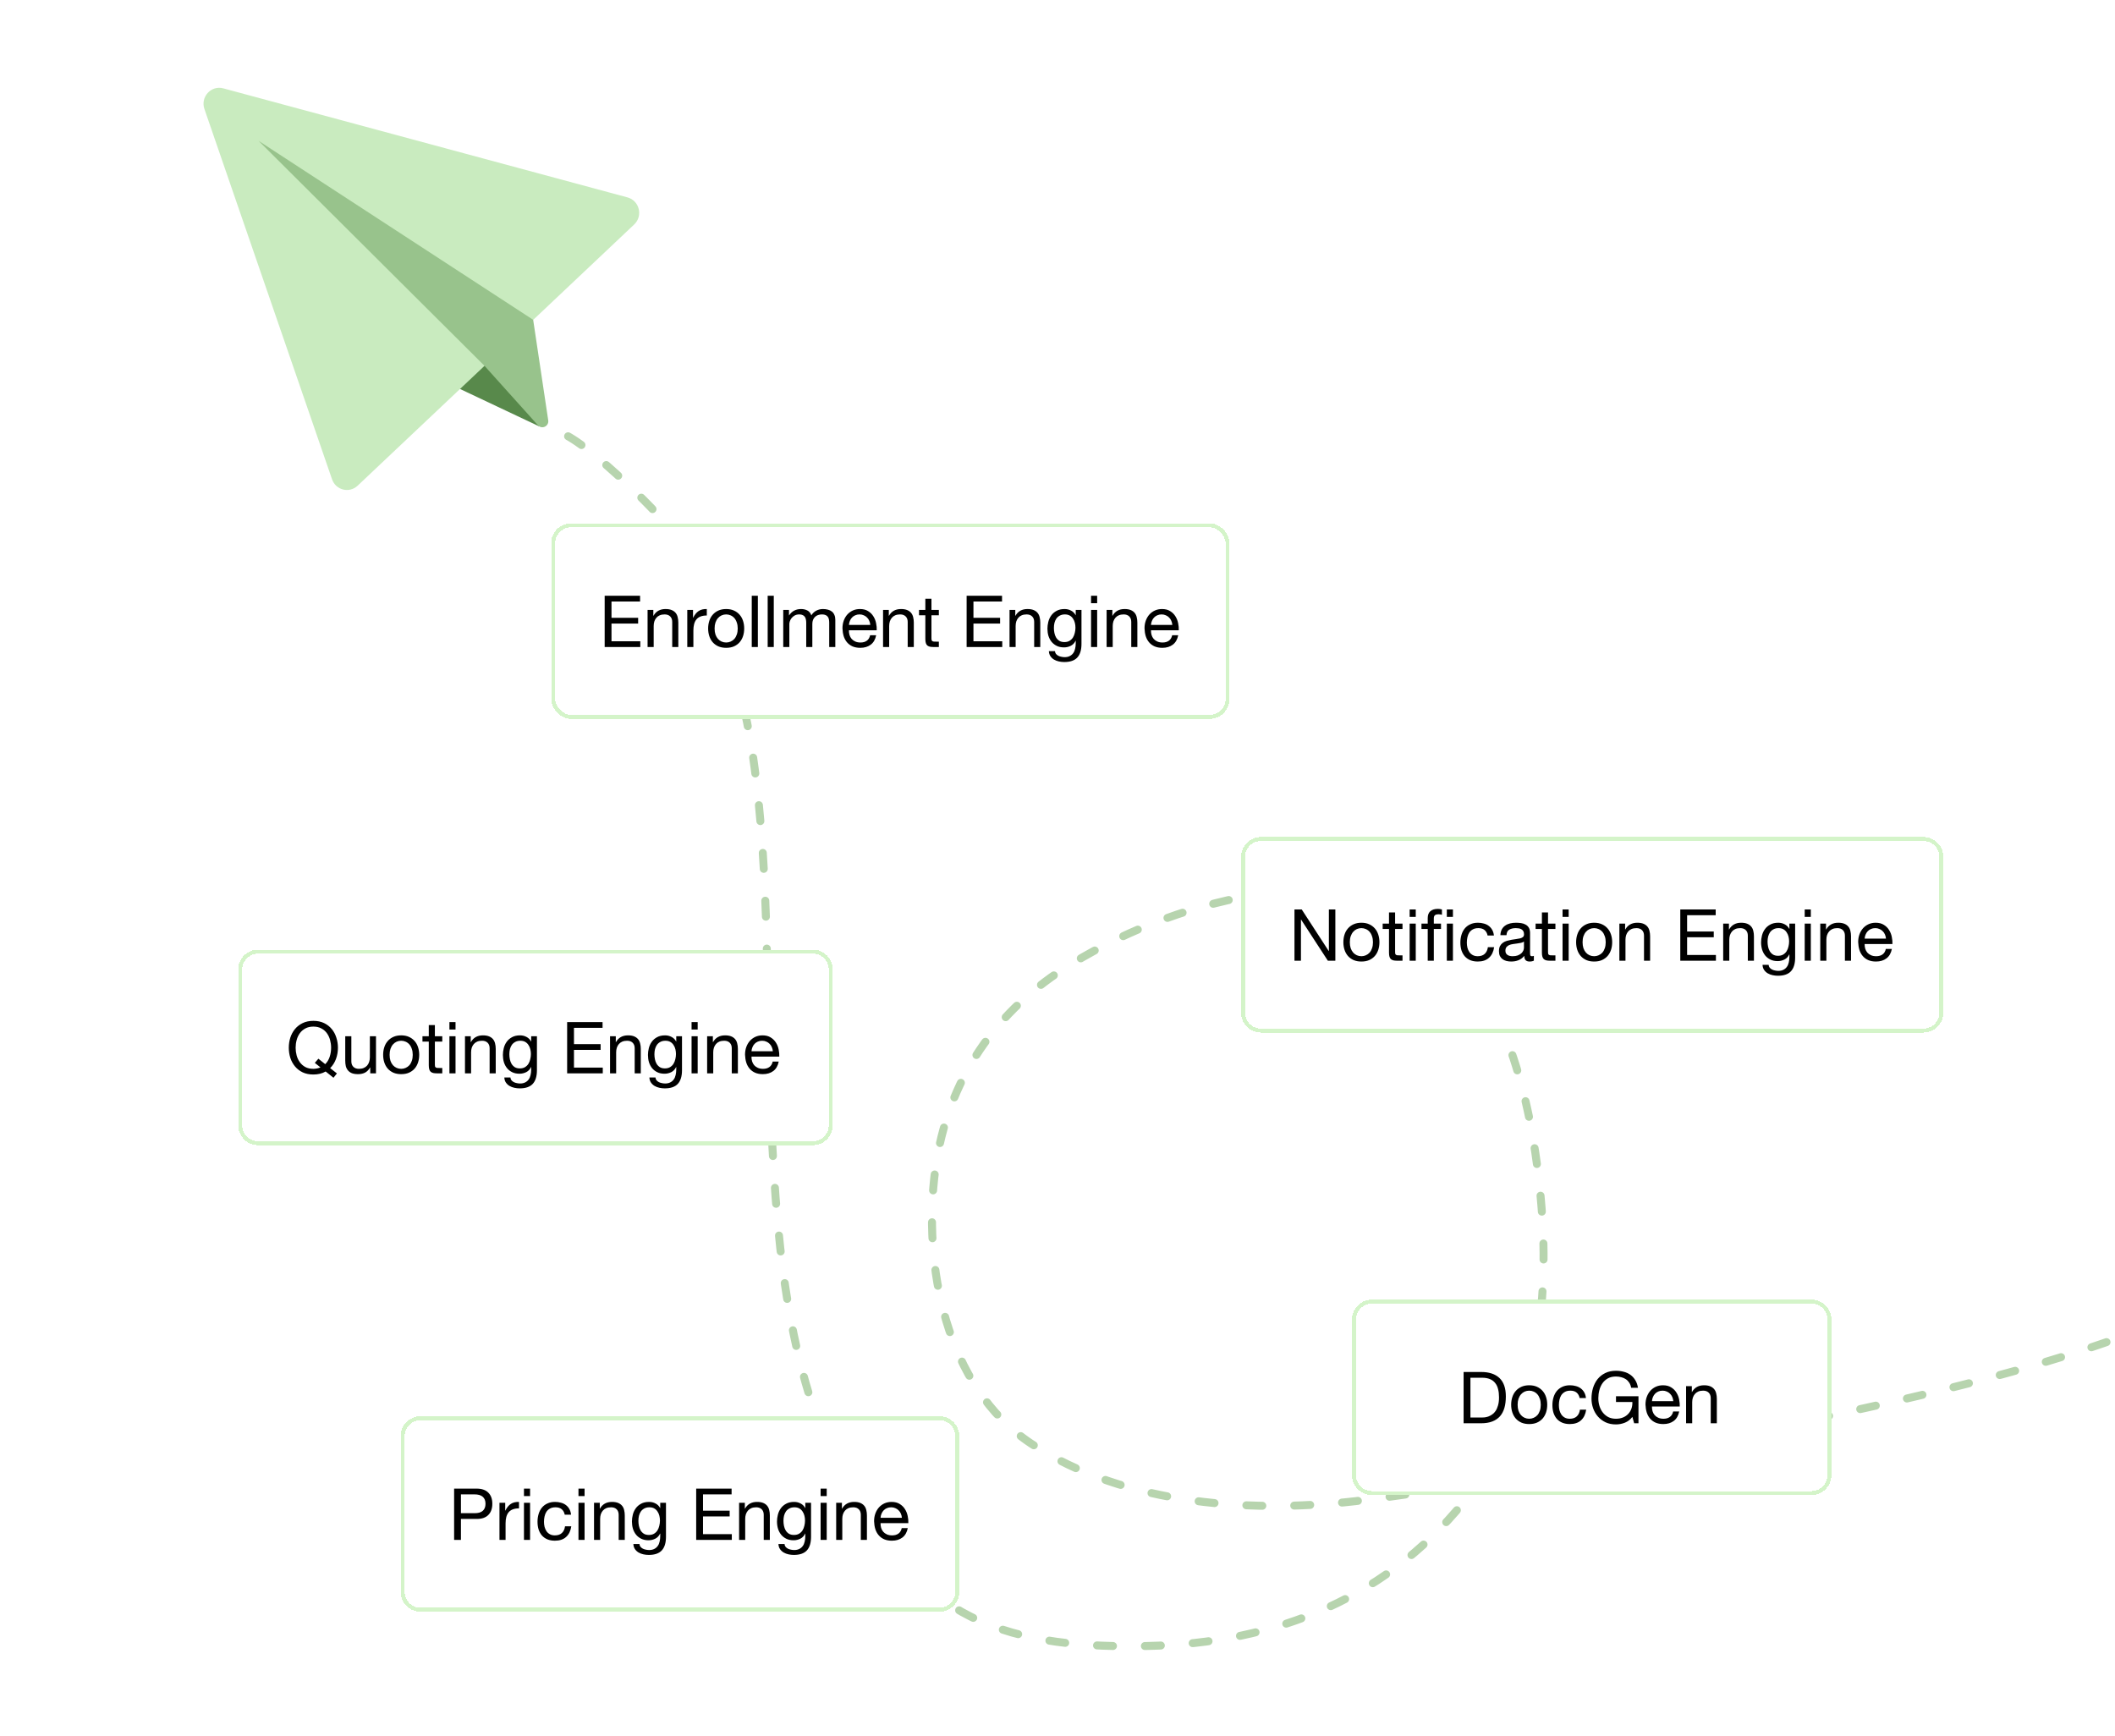 <svg width="530" height="435" viewBox="0 0 530 435" fill="none" xmlns="http://www.w3.org/2000/svg">
<path d="M527.874 336.325C498.351 346.69 463.877 353.76 433.818 359.925C405.749 365.683 371.355 372.136 342.148 375.877C314.883 379.369 282.069 377.497 258.315 361.694C236.961 347.487 231.139 316.971 234.385 292.966C237.419 270.529 249.55 253.065 268.501 241.536C283.437 232.45 299.989 226.334 317.233 223.816C329.069 222.088 342.323 221.618 353.053 227.891C372.896 239.492 381.531 267.095 384.708 288.661C389.147 318.8 387.739 348.97 368.805 373.84C348.591 400.392 319.828 411.813 287.358 412.47C272.684 412.767 256.537 411.818 243.132 405.052C231.577 399.219 222.083 389.115 215.377 378.068C197.734 349.005 194.799 314.591 193.264 281.358C191.857 250.9 193.093 219.979 188.72 189.722C187.073 178.327 184.18 167.064 179.519 156.55C175.989 148.587 172.65 139.914 167.894 132.603C165.353 128.696 144.601 108.189 139.238 108.189" stroke="#B7D4AE" stroke-width="2" stroke-linecap="round" stroke-dasharray="4 8"/>
<path d="M113.426 96.599L135.131 106.852L134.798 102.886L121.293 88.413L113.426 96.599Z" fill="#58894B"/>
<path d="M133.86 79.923L89.611 121.714C87.529 123.679 84.148 122.829 83.208 120.107L51.228 27.326C50.184 24.295 52.903 21.314 55.958 22.14L157.244 49.466C160.24 50.274 161.185 54.115 158.915 56.259L133.86 79.923Z" fill="#C9EBBF"/>
<path d="M64.798 35.294L121.404 91.667L134.848 106.618C135.866 107.656 137.596 106.77 137.38 105.324L133.607 80.139L64.798 35.294Z" fill="#98C38C"/>
<g filter="url(#filter0_d_61_7376)">
<path d="M338.797 329.657C338.797 326.895 341.035 324.657 343.797 324.657H453.93C456.691 324.657 458.93 326.895 458.93 329.657V368.657C458.93 371.418 456.691 373.657 453.93 373.657H343.797C341.035 373.657 338.797 371.418 338.797 368.657V329.657Z" fill="white" shape-rendering="crispEdges"/>
<path d="M343.797 325.157H453.93C456.415 325.157 458.43 327.171 458.43 329.657V368.657C458.43 371.142 456.415 373.157 453.93 373.157H343.797C341.312 373.157 339.297 371.142 339.297 368.657V329.657C339.297 327.171 341.312 325.157 343.797 325.157Z" stroke="#D4F4C9" shape-rendering="crispEdges"/>
<path d="M368.477 354.217H371.321C371.513 354.217 371.753 354.205 372.041 354.181C372.329 354.145 372.635 354.073 372.959 353.965C373.283 353.845 373.601 353.677 373.913 353.461C374.237 353.245 374.525 352.951 374.777 352.579C375.029 352.207 375.233 351.745 375.389 351.193C375.557 350.629 375.641 349.951 375.641 349.159C375.641 348.391 375.563 347.707 375.407 347.107C375.263 346.495 375.017 345.979 374.669 345.559C374.333 345.127 373.895 344.803 373.355 344.587C372.815 344.359 372.149 344.245 371.357 344.245H368.477V354.217ZM366.767 342.805H371.177C373.157 342.805 374.681 343.309 375.749 344.317C376.817 345.325 377.351 346.861 377.351 348.925C377.351 350.005 377.231 350.965 376.991 351.805C376.751 352.633 376.379 353.335 375.875 353.911C375.371 354.475 374.729 354.907 373.949 355.207C373.169 355.507 372.245 355.657 371.177 355.657H366.767V342.805ZM380.305 351.013C380.305 351.577 380.377 352.081 380.521 352.525C380.677 352.957 380.887 353.323 381.151 353.623C381.415 353.911 381.721 354.133 382.069 354.289C382.429 354.445 382.807 354.523 383.203 354.523C383.599 354.523 383.971 354.445 384.319 354.289C384.679 354.133 384.991 353.911 385.255 353.623C385.519 353.323 385.723 352.957 385.867 352.525C386.023 352.081 386.101 351.577 386.101 351.013C386.101 350.449 386.023 349.951 385.867 349.519C385.723 349.075 385.519 348.703 385.255 348.403C384.991 348.103 384.679 347.875 384.319 347.719C383.971 347.563 383.599 347.485 383.203 347.485C382.807 347.485 382.429 347.563 382.069 347.719C381.721 347.875 381.415 348.103 381.151 348.403C380.887 348.703 380.677 349.075 380.521 349.519C380.377 349.951 380.305 350.449 380.305 351.013ZM378.685 351.013C378.685 350.329 378.781 349.693 378.973 349.105C379.165 348.505 379.453 347.989 379.837 347.557C380.221 347.113 380.695 346.765 381.259 346.513C381.823 346.261 382.471 346.135 383.203 346.135C383.947 346.135 384.595 346.261 385.147 346.513C385.711 346.765 386.185 347.113 386.569 347.557C386.953 347.989 387.241 348.505 387.433 349.105C387.625 349.693 387.721 350.329 387.721 351.013C387.721 351.697 387.625 352.333 387.433 352.921C387.241 353.509 386.953 354.025 386.569 354.469C386.185 354.901 385.711 355.243 385.147 355.495C384.595 355.735 383.947 355.855 383.203 355.855C382.471 355.855 381.823 355.735 381.259 355.495C380.695 355.243 380.221 354.901 379.837 354.469C379.453 354.025 379.165 353.509 378.973 352.921C378.781 352.333 378.685 351.697 378.685 351.013ZM395.843 349.339C395.723 348.751 395.471 348.295 395.087 347.971C394.703 347.647 394.187 347.485 393.539 347.485C392.987 347.485 392.525 347.587 392.153 347.791C391.781 347.995 391.481 348.265 391.253 348.601C391.037 348.937 390.881 349.327 390.785 349.771C390.689 350.203 390.641 350.653 390.641 351.121C390.641 351.553 390.689 351.973 390.785 352.381C390.893 352.789 391.055 353.155 391.271 353.479C391.487 353.791 391.769 354.043 392.117 354.235C392.465 354.427 392.879 354.523 393.359 354.523C394.115 354.523 394.703 354.325 395.123 353.929C395.555 353.533 395.819 352.975 395.915 352.255H397.481C397.313 353.407 396.881 354.295 396.185 354.919C395.501 355.543 394.565 355.855 393.377 355.855C392.669 355.855 392.039 355.741 391.487 355.513C390.947 355.285 390.491 354.961 390.119 354.541C389.759 354.121 389.483 353.623 389.291 353.047C389.111 352.459 389.021 351.817 389.021 351.121C389.021 350.425 389.111 349.777 389.291 349.177C389.471 348.565 389.741 348.037 390.101 347.593C390.473 347.137 390.935 346.783 391.487 346.531C392.039 346.267 392.681 346.135 393.413 346.135C393.941 346.135 394.433 346.201 394.889 346.333C395.357 346.453 395.765 346.645 396.113 346.909C396.473 347.173 396.767 347.509 396.995 347.917C397.223 348.313 397.367 348.787 397.427 349.339H395.843ZM409.057 354.055C408.553 354.727 407.929 355.213 407.185 355.513C406.441 355.801 405.691 355.945 404.935 355.945C403.975 355.945 403.117 355.771 402.361 355.423C401.605 355.063 400.963 354.583 400.435 353.983C399.907 353.383 399.505 352.693 399.229 351.913C398.953 351.133 398.815 350.323 398.815 349.483C398.815 348.547 398.941 347.659 399.193 346.819C399.457 345.967 399.841 345.223 400.345 344.587C400.861 343.951 401.497 343.447 402.253 343.075C403.021 342.691 403.915 342.499 404.935 342.499C405.631 342.499 406.285 342.583 406.897 342.751C407.521 342.907 408.073 343.159 408.553 343.507C409.045 343.855 409.453 344.299 409.777 344.839C410.113 345.367 410.341 346.009 410.461 346.765H408.751C408.667 346.273 408.511 345.853 408.283 345.505C408.055 345.145 407.773 344.851 407.437 344.623C407.101 344.395 406.717 344.227 406.285 344.119C405.865 343.999 405.415 343.939 404.935 343.939C404.155 343.939 403.483 344.095 402.919 344.407C402.367 344.719 401.911 345.133 401.551 345.649C401.203 346.153 400.945 346.735 400.777 347.395C400.609 348.043 400.525 348.709 400.525 349.393C400.525 350.065 400.621 350.713 400.813 351.337C401.005 351.949 401.287 352.495 401.659 352.975C402.031 353.443 402.487 353.821 403.027 354.109C403.579 354.385 404.215 354.523 404.935 354.523C405.607 354.523 406.201 354.415 406.717 354.199C407.233 353.983 407.665 353.689 408.013 353.317C408.373 352.933 408.643 352.489 408.823 351.985C409.003 351.469 409.081 350.917 409.057 350.329H404.953V348.889H410.587V355.657H409.507L409.057 354.055ZM419.313 350.113C419.289 349.753 419.205 349.411 419.061 349.087C418.929 348.763 418.743 348.487 418.503 348.259C418.275 348.019 417.999 347.833 417.675 347.701C417.363 347.557 417.015 347.485 416.631 347.485C416.235 347.485 415.875 347.557 415.551 347.701C415.239 347.833 414.969 348.019 414.741 348.259C414.513 348.499 414.333 348.781 414.201 349.105C414.069 349.417 413.991 349.753 413.967 350.113H419.313ZM420.789 352.705C420.585 353.749 420.135 354.535 419.439 355.063C418.743 355.591 417.867 355.855 416.811 355.855C416.067 355.855 415.419 355.735 414.867 355.495C414.327 355.255 413.871 354.919 413.499 354.487C413.127 354.055 412.845 353.539 412.653 352.939C412.473 352.339 412.371 351.685 412.347 350.977C412.347 350.269 412.455 349.621 412.671 349.033C412.887 348.445 413.187 347.935 413.571 347.503C413.967 347.071 414.429 346.735 414.957 346.495C415.497 346.255 416.085 346.135 416.721 346.135C417.549 346.135 418.233 346.309 418.773 346.657C419.325 346.993 419.763 347.425 420.087 347.953C420.423 348.481 420.651 349.057 420.771 349.681C420.903 350.305 420.957 350.899 420.933 351.463H413.967C413.955 351.871 414.003 352.261 414.111 352.633C414.219 352.993 414.393 353.317 414.633 353.605C414.873 353.881 415.179 354.103 415.551 354.271C415.923 354.439 416.361 354.523 416.865 354.523C417.513 354.523 418.041 354.373 418.449 354.073C418.869 353.773 419.145 353.317 419.277 352.705H420.789ZM422.519 346.351H423.959V347.827H423.995C424.631 346.699 425.639 346.135 427.019 346.135C427.631 346.135 428.141 346.219 428.549 346.387C428.957 346.555 429.287 346.789 429.539 347.089C429.791 347.389 429.965 347.749 430.061 348.169C430.169 348.577 430.223 349.033 430.223 349.537V355.657H428.693V349.357C428.693 348.781 428.525 348.325 428.189 347.989C427.853 347.653 427.391 347.485 426.803 347.485C426.335 347.485 425.927 347.557 425.579 347.701C425.243 347.845 424.961 348.049 424.733 348.313C424.505 348.577 424.331 348.889 424.211 349.249C424.103 349.597 424.049 349.981 424.049 350.401V355.657H422.519V346.351Z" fill="black"/>
</g>
<g filter="url(#filter1_d_61_7376)">
<path d="M310.998 213.752C310.998 210.991 313.237 208.752 315.998 208.752H481.998C484.759 208.752 486.998 210.991 486.998 213.752V252.752C486.998 255.514 484.759 257.752 481.998 257.752H315.998C313.237 257.752 310.998 255.514 310.998 252.752V213.752Z" fill="white" shape-rendering="crispEdges"/>
<path d="M311.498 213.752C311.498 211.267 313.513 209.252 315.998 209.252H481.998C484.483 209.252 486.498 211.267 486.498 213.752V252.752C486.498 255.238 484.483 257.252 481.998 257.252H315.998C313.513 257.252 311.498 255.238 311.498 252.752V213.752Z" stroke="#D4F4C9" shape-rendering="crispEdges"/>
<path d="M324.384 226.9H326.202L332.97 237.322H333.006V226.9H334.626V239.752H332.754L326.04 229.438H326.004V239.752H324.384V226.9ZM338.256 235.108C338.256 235.672 338.328 236.176 338.472 236.62C338.628 237.052 338.838 237.418 339.102 237.718C339.366 238.006 339.672 238.228 340.02 238.384C340.38 238.54 340.758 238.618 341.154 238.618C341.55 238.618 341.922 238.54 342.27 238.384C342.63 238.228 342.942 238.006 343.206 237.718C343.47 237.418 343.674 237.052 343.818 236.62C343.974 236.176 344.052 235.672 344.052 235.108C344.052 234.544 343.974 234.046 343.818 233.614C343.674 233.17 343.47 232.798 343.206 232.498C342.942 232.198 342.63 231.97 342.27 231.814C341.922 231.658 341.55 231.58 341.154 231.58C340.758 231.58 340.38 231.658 340.02 231.814C339.672 231.97 339.366 232.198 339.102 232.498C338.838 232.798 338.628 233.17 338.472 233.614C338.328 234.046 338.256 234.544 338.256 235.108ZM336.636 235.108C336.636 234.424 336.732 233.788 336.924 233.2C337.116 232.6 337.404 232.084 337.788 231.652C338.172 231.208 338.646 230.86 339.21 230.608C339.774 230.356 340.422 230.23 341.154 230.23C341.898 230.23 342.546 230.356 343.098 230.608C343.662 230.86 344.136 231.208 344.52 231.652C344.904 232.084 345.192 232.6 345.384 233.2C345.576 233.788 345.672 234.424 345.672 235.108C345.672 235.792 345.576 236.428 345.384 237.016C345.192 237.604 344.904 238.12 344.52 238.564C344.136 238.996 343.662 239.338 343.098 239.59C342.546 239.83 341.898 239.95 341.154 239.95C340.422 239.95 339.774 239.83 339.21 239.59C338.646 239.338 338.172 238.996 337.788 238.564C337.404 238.12 337.116 237.604 336.924 237.016C336.732 236.428 336.636 235.792 336.636 235.108ZM349.6 230.446H351.454V231.796H349.6V237.574C349.6 237.754 349.612 237.898 349.636 238.006C349.672 238.114 349.732 238.198 349.816 238.258C349.9 238.318 350.014 238.36 350.158 238.384C350.314 238.396 350.512 238.402 350.752 238.402H351.454V239.752H350.284C349.888 239.752 349.546 239.728 349.258 239.68C348.982 239.62 348.754 239.518 348.574 239.374C348.406 239.23 348.28 239.026 348.196 238.762C348.112 238.498 348.07 238.15 348.07 237.718V231.796H346.486V230.446H348.07V227.656H349.6V230.446ZM354.774 228.772H353.244V226.9H354.774V228.772ZM353.244 230.446H354.774V239.752H353.244V230.446ZM362.562 239.752V230.446H364.092V239.752H362.562ZM362.562 228.772V226.9H364.092V228.772H362.562ZM357.774 231.796H356.208V230.446H357.774V229.06C357.774 228.304 357.99 227.734 358.422 227.35C358.866 226.954 359.508 226.756 360.348 226.756C360.492 226.756 360.654 226.768 360.834 226.792C361.026 226.816 361.194 226.852 361.338 226.9V228.232C361.206 228.184 361.062 228.154 360.906 228.142C360.75 228.118 360.606 228.106 360.474 228.106C360.102 228.106 359.814 228.178 359.61 228.322C359.406 228.466 359.304 228.742 359.304 229.15V230.446H361.104V231.796H359.304V239.752H357.774V231.796ZM372.779 233.434C372.659 232.846 372.407 232.39 372.023 232.066C371.639 231.742 371.123 231.58 370.475 231.58C369.923 231.58 369.461 231.682 369.089 231.886C368.717 232.09 368.417 232.36 368.189 232.696C367.973 233.032 367.817 233.422 367.721 233.866C367.625 234.298 367.577 234.748 367.577 235.216C367.577 235.648 367.625 236.068 367.721 236.476C367.829 236.884 367.991 237.25 368.207 237.574C368.423 237.886 368.705 238.138 369.053 238.33C369.401 238.522 369.815 238.618 370.295 238.618C371.051 238.618 371.639 238.42 372.059 238.024C372.491 237.628 372.755 237.07 372.851 236.35H374.417C374.249 237.502 373.817 238.39 373.121 239.014C372.437 239.638 371.501 239.95 370.313 239.95C369.605 239.95 368.975 239.836 368.423 239.608C367.883 239.38 367.427 239.056 367.055 238.636C366.695 238.216 366.419 237.718 366.227 237.142C366.047 236.554 365.957 235.912 365.957 235.216C365.957 234.52 366.047 233.872 366.227 233.272C366.407 232.66 366.677 232.132 367.037 231.688C367.409 231.232 367.871 230.878 368.423 230.626C368.975 230.362 369.617 230.23 370.349 230.23C370.877 230.23 371.369 230.296 371.825 230.428C372.293 230.548 372.701 230.74 373.049 231.004C373.409 231.268 373.703 231.604 373.931 232.012C374.159 232.408 374.303 232.882 374.363 233.434H372.779ZM384.373 239.716C384.109 239.872 383.743 239.95 383.275 239.95C382.879 239.95 382.561 239.842 382.321 239.626C382.093 239.398 381.979 239.032 381.979 238.528C381.559 239.032 381.067 239.398 380.503 239.626C379.951 239.842 379.351 239.95 378.703 239.95C378.283 239.95 377.881 239.902 377.497 239.806C377.125 239.71 376.801 239.56 376.525 239.356C376.249 239.152 376.027 238.888 375.859 238.564C375.703 238.228 375.625 237.826 375.625 237.358C375.625 236.83 375.715 236.398 375.895 236.062C376.075 235.726 376.309 235.456 376.597 235.252C376.897 235.036 377.233 234.874 377.605 234.766C377.989 234.658 378.379 234.568 378.775 234.496C379.195 234.412 379.591 234.352 379.963 234.316C380.347 234.268 380.683 234.208 380.971 234.136C381.259 234.052 381.487 233.938 381.655 233.794C381.823 233.638 381.907 233.416 381.907 233.128C381.907 232.792 381.841 232.522 381.709 232.318C381.589 232.114 381.427 231.958 381.223 231.85C381.031 231.742 380.809 231.67 380.557 231.634C380.317 231.598 380.077 231.58 379.837 231.58C379.189 231.58 378.649 231.706 378.217 231.958C377.785 232.198 377.551 232.66 377.515 233.344H375.985C376.009 232.768 376.129 232.282 376.345 231.886C376.561 231.49 376.849 231.172 377.209 230.932C377.569 230.68 377.977 230.5 378.433 230.392C378.901 230.284 379.399 230.23 379.927 230.23C380.347 230.23 380.761 230.26 381.169 230.32C381.589 230.38 381.967 230.506 382.303 230.698C382.639 230.878 382.909 231.136 383.113 231.472C383.317 231.808 383.419 232.246 383.419 232.786V237.574C383.419 237.934 383.437 238.198 383.473 238.366C383.521 238.534 383.665 238.618 383.905 238.618C384.037 238.618 384.193 238.588 384.373 238.528V239.716ZM381.889 234.946C381.697 235.09 381.445 235.198 381.133 235.27C380.821 235.33 380.491 235.384 380.143 235.432C379.807 235.468 379.465 235.516 379.117 235.576C378.769 235.624 378.457 235.708 378.181 235.828C377.905 235.948 377.677 236.122 377.497 236.35C377.329 236.566 377.245 236.866 377.245 237.25C377.245 237.502 377.293 237.718 377.389 237.898C377.497 238.066 377.629 238.204 377.785 238.312C377.953 238.42 378.145 238.498 378.361 238.546C378.577 238.594 378.805 238.618 379.045 238.618C379.549 238.618 379.981 238.552 380.341 238.42C380.701 238.276 380.995 238.102 381.223 237.898C381.451 237.682 381.619 237.454 381.727 237.214C381.835 236.962 381.889 236.728 381.889 236.512V234.946ZM387.921 230.446H389.775V231.796H387.921V237.574C387.921 237.754 387.933 237.898 387.957 238.006C387.993 238.114 388.053 238.198 388.137 238.258C388.221 238.318 388.335 238.36 388.479 238.384C388.635 238.396 388.833 238.402 389.073 238.402H389.775V239.752H388.605C388.209 239.752 387.867 239.728 387.579 239.68C387.303 239.62 387.075 239.518 386.895 239.374C386.727 239.23 386.601 239.026 386.517 238.762C386.433 238.498 386.391 238.15 386.391 237.718V231.796H384.807V230.446H386.391V227.656H387.921V230.446ZM393.094 228.772H391.564V226.9H393.094V228.772ZM391.564 230.446H393.094V239.752H391.564V230.446ZM396.581 235.108C396.581 235.672 396.653 236.176 396.797 236.62C396.953 237.052 397.163 237.418 397.427 237.718C397.691 238.006 397.997 238.228 398.345 238.384C398.705 238.54 399.083 238.618 399.479 238.618C399.875 238.618 400.247 238.54 400.595 238.384C400.955 238.228 401.267 238.006 401.531 237.718C401.795 237.418 401.999 237.052 402.143 236.62C402.299 236.176 402.377 235.672 402.377 235.108C402.377 234.544 402.299 234.046 402.143 233.614C401.999 233.17 401.795 232.798 401.531 232.498C401.267 232.198 400.955 231.97 400.595 231.814C400.247 231.658 399.875 231.58 399.479 231.58C399.083 231.58 398.705 231.658 398.345 231.814C397.997 231.97 397.691 232.198 397.427 232.498C397.163 232.798 396.953 233.17 396.797 233.614C396.653 234.046 396.581 234.544 396.581 235.108ZM394.961 235.108C394.961 234.424 395.057 233.788 395.249 233.2C395.441 232.6 395.729 232.084 396.113 231.652C396.497 231.208 396.971 230.86 397.535 230.608C398.099 230.356 398.747 230.23 399.479 230.23C400.223 230.23 400.871 230.356 401.423 230.608C401.987 230.86 402.461 231.208 402.845 231.652C403.229 232.084 403.517 232.6 403.709 233.2C403.901 233.788 403.997 234.424 403.997 235.108C403.997 235.792 403.901 236.428 403.709 237.016C403.517 237.604 403.229 238.12 402.845 238.564C402.461 238.996 401.987 239.338 401.423 239.59C400.871 239.83 400.223 239.95 399.479 239.95C398.747 239.95 398.099 239.83 397.535 239.59C396.971 239.338 396.497 238.996 396.113 238.564C395.729 238.12 395.441 237.604 395.249 237.016C395.057 236.428 394.961 235.792 394.961 235.108ZM405.8 230.446H407.24V231.922H407.276C407.912 230.794 408.92 230.23 410.3 230.23C410.912 230.23 411.422 230.314 411.83 230.482C412.238 230.65 412.568 230.884 412.82 231.184C413.072 231.484 413.246 231.844 413.342 232.264C413.45 232.672 413.504 233.128 413.504 233.632V239.752H411.974V233.452C411.974 232.876 411.806 232.42 411.47 232.084C411.134 231.748 410.672 231.58 410.084 231.58C409.616 231.58 409.208 231.652 408.86 231.796C408.524 231.94 408.242 232.144 408.014 232.408C407.786 232.672 407.612 232.984 407.492 233.344C407.384 233.692 407.33 234.076 407.33 234.496V239.752H405.8V230.446ZM421.064 226.9H429.938V228.34H422.774V232.426H429.452V233.866H422.774V238.312H429.992V239.752H421.064V226.9ZM431.816 230.446H433.256V231.922H433.292C433.928 230.794 434.936 230.23 436.316 230.23C436.928 230.23 437.438 230.314 437.846 230.482C438.254 230.65 438.584 230.884 438.836 231.184C439.088 231.484 439.262 231.844 439.358 232.264C439.466 232.672 439.52 233.128 439.52 233.632V239.752H437.99V233.452C437.99 232.876 437.822 232.42 437.486 232.084C437.15 231.748 436.688 231.58 436.1 231.58C435.632 231.58 435.224 231.652 434.876 231.796C434.54 231.94 434.258 232.144 434.03 232.408C433.802 232.672 433.628 232.984 433.508 233.344C433.4 233.692 433.346 234.076 433.346 234.496V239.752H431.816V230.446ZM449.846 238.96C449.846 240.484 449.498 241.624 448.802 242.38C448.106 243.136 447.014 243.514 445.526 243.514C445.094 243.514 444.65 243.466 444.194 243.37C443.75 243.274 443.342 243.118 442.97 242.902C442.61 242.686 442.31 242.404 442.07 242.056C441.83 241.708 441.698 241.282 441.674 240.778H443.204C443.216 241.054 443.3 241.288 443.456 241.48C443.624 241.672 443.822 241.828 444.05 241.948C444.29 242.068 444.548 242.152 444.824 242.2C445.1 242.26 445.364 242.29 445.616 242.29C446.12 242.29 446.546 242.2 446.894 242.02C447.242 241.852 447.53 241.612 447.758 241.3C447.986 241 448.148 240.634 448.244 240.202C448.352 239.77 448.406 239.296 448.406 238.78V238.168H448.37C448.106 238.744 447.704 239.17 447.164 239.446C446.636 239.71 446.072 239.842 445.472 239.842C444.776 239.842 444.17 239.716 443.654 239.464C443.138 239.212 442.706 238.876 442.358 238.456C442.01 238.024 441.746 237.526 441.566 236.962C441.398 236.386 441.314 235.78 441.314 235.144C441.314 234.592 441.386 234.028 441.53 233.452C441.674 232.864 441.914 232.336 442.25 231.868C442.586 231.388 443.03 230.998 443.582 230.698C444.134 230.386 444.812 230.23 445.616 230.23C446.204 230.23 446.744 230.362 447.236 230.626C447.728 230.878 448.112 231.262 448.388 231.778H448.406V230.446H449.846V238.96ZM445.562 238.51C446.066 238.51 446.492 238.408 446.84 238.204C447.2 237.988 447.488 237.712 447.704 237.376C447.92 237.028 448.076 236.638 448.172 236.206C448.28 235.774 448.334 235.342 448.334 234.91C448.334 234.502 448.286 234.1 448.19 233.704C448.094 233.308 447.938 232.954 447.722 232.642C447.518 232.318 447.248 232.06 446.912 231.868C446.576 231.676 446.168 231.58 445.688 231.58C445.196 231.58 444.776 231.676 444.428 231.868C444.08 232.048 443.792 232.294 443.564 232.606C443.348 232.918 443.186 233.278 443.078 233.686C442.982 234.094 442.934 234.52 442.934 234.964C442.934 235.384 442.976 235.804 443.06 236.224C443.144 236.644 443.288 237.028 443.492 237.376C443.696 237.712 443.966 237.988 444.302 238.204C444.638 238.408 445.058 238.51 445.562 238.51ZM453.774 228.772H452.244V226.9H453.774V228.772ZM452.244 230.446H453.774V239.752H452.244V230.446ZM456.144 230.446H457.584V231.922H457.62C458.256 230.794 459.264 230.23 460.644 230.23C461.256 230.23 461.766 230.314 462.174 230.482C462.582 230.65 462.912 230.884 463.164 231.184C463.416 231.484 463.59 231.844 463.686 232.264C463.794 232.672 463.848 233.128 463.848 233.632V239.752H462.318V233.452C462.318 232.876 462.15 232.42 461.814 232.084C461.478 231.748 461.016 231.58 460.428 231.58C459.96 231.58 459.552 231.652 459.204 231.796C458.868 231.94 458.586 232.144 458.358 232.408C458.13 232.672 457.956 232.984 457.836 233.344C457.728 233.692 457.674 234.076 457.674 234.496V239.752H456.144V230.446ZM472.608 234.208C472.584 233.848 472.5 233.506 472.356 233.182C472.224 232.858 472.038 232.582 471.798 232.354C471.57 232.114 471.294 231.928 470.97 231.796C470.658 231.652 470.31 231.58 469.926 231.58C469.53 231.58 469.17 231.652 468.846 231.796C468.534 231.928 468.264 232.114 468.036 232.354C467.808 232.594 467.628 232.876 467.496 233.2C467.364 233.512 467.286 233.848 467.262 234.208H472.608ZM474.084 236.8C473.88 237.844 473.43 238.63 472.734 239.158C472.038 239.686 471.162 239.95 470.106 239.95C469.362 239.95 468.714 239.83 468.162 239.59C467.622 239.35 467.166 239.014 466.794 238.582C466.422 238.15 466.14 237.634 465.948 237.034C465.768 236.434 465.666 235.78 465.642 235.072C465.642 234.364 465.75 233.716 465.966 233.128C466.182 232.54 466.482 232.03 466.866 231.598C467.262 231.166 467.724 230.83 468.252 230.59C468.792 230.35 469.38 230.23 470.016 230.23C470.844 230.23 471.528 230.404 472.068 230.752C472.62 231.088 473.058 231.52 473.382 232.048C473.718 232.576 473.946 233.152 474.066 233.776C474.198 234.4 474.252 234.994 474.228 235.558H467.262C467.25 235.966 467.298 236.356 467.406 236.728C467.514 237.088 467.688 237.412 467.928 237.7C468.168 237.976 468.474 238.198 468.846 238.366C469.218 238.534 469.656 238.618 470.16 238.618C470.808 238.618 471.336 238.468 471.744 238.168C472.164 237.868 472.44 237.412 472.572 236.8H474.084Z" fill="black"/>
</g>
<g filter="url(#filter2_d_61_7376)">
<rect x="138.121" y="130.139" width="170" height="49" rx="5" fill="white" shape-rendering="crispEdges"/>
<rect x="138.621" y="130.639" width="169" height="48" rx="4.5" stroke="#D4F4C9" shape-rendering="crispEdges"/>
<path d="M151.525 148.287H160.399V149.727H153.235V153.813H159.913V155.253H153.235V159.699H160.453V161.139H151.525V148.287ZM162.277 151.833H163.717V153.309H163.753C164.389 152.181 165.397 151.617 166.777 151.617C167.389 151.617 167.899 151.701 168.307 151.869C168.715 152.037 169.045 152.271 169.297 152.571C169.549 152.871 169.723 153.231 169.819 153.651C169.927 154.059 169.981 154.515 169.981 155.019V161.139H168.451V154.839C168.451 154.263 168.283 153.807 167.947 153.471C167.611 153.135 167.149 152.967 166.561 152.967C166.093 152.967 165.685 153.039 165.337 153.183C165.001 153.327 164.719 153.531 164.491 153.795C164.263 154.059 164.089 154.371 163.969 154.731C163.861 155.079 163.807 155.463 163.807 155.883V161.139H162.277V151.833ZM172.225 151.833H173.665V153.795H173.701C174.073 153.039 174.529 152.481 175.069 152.121C175.609 151.761 176.293 151.593 177.121 151.617V153.237C176.509 153.237 175.987 153.321 175.555 153.489C175.123 153.657 174.775 153.903 174.511 154.227C174.247 154.551 174.055 154.947 173.935 155.415C173.815 155.871 173.755 156.399 173.755 156.999V161.139H172.225V151.833ZM179.073 156.495C179.073 157.059 179.145 157.563 179.289 158.007C179.445 158.439 179.655 158.805 179.919 159.105C180.183 159.393 180.489 159.615 180.837 159.771C181.197 159.927 181.575 160.005 181.971 160.005C182.367 160.005 182.739 159.927 183.087 159.771C183.447 159.615 183.759 159.393 184.023 159.105C184.287 158.805 184.491 158.439 184.635 158.007C184.791 157.563 184.869 157.059 184.869 156.495C184.869 155.931 184.791 155.433 184.635 155.001C184.491 154.557 184.287 154.185 184.023 153.885C183.759 153.585 183.447 153.357 183.087 153.201C182.739 153.045 182.367 152.967 181.971 152.967C181.575 152.967 181.197 153.045 180.837 153.201C180.489 153.357 180.183 153.585 179.919 153.885C179.655 154.185 179.445 154.557 179.289 155.001C179.145 155.433 179.073 155.931 179.073 156.495ZM177.453 156.495C177.453 155.811 177.549 155.175 177.741 154.587C177.933 153.987 178.221 153.471 178.605 153.039C178.989 152.595 179.463 152.247 180.027 151.995C180.591 151.743 181.239 151.617 181.971 151.617C182.715 151.617 183.363 151.743 183.915 151.995C184.479 152.247 184.953 152.595 185.337 153.039C185.721 153.471 186.009 153.987 186.201 154.587C186.393 155.175 186.489 155.811 186.489 156.495C186.489 157.179 186.393 157.815 186.201 158.403C186.009 158.991 185.721 159.507 185.337 159.951C184.953 160.383 184.479 160.725 183.915 160.977C183.363 161.217 182.715 161.337 181.971 161.337C181.239 161.337 180.591 161.217 180.027 160.977C179.463 160.725 178.989 160.383 178.605 159.951C178.221 159.507 177.933 158.991 177.741 158.403C177.549 157.815 177.453 157.179 177.453 156.495ZM188.383 148.287H189.913V161.139H188.383V148.287ZM192.373 148.287H193.903V161.139H192.373V148.287ZM196.273 151.833H197.713V153.201H197.749C198.445 152.145 199.447 151.617 200.755 151.617C201.331 151.617 201.853 151.737 202.321 151.977C202.789 152.217 203.119 152.625 203.311 153.201C203.623 152.697 204.031 152.307 204.535 152.031C205.051 151.755 205.615 151.617 206.227 151.617C206.695 151.617 207.115 151.671 207.487 151.779C207.871 151.875 208.195 152.031 208.459 152.247C208.735 152.463 208.945 152.745 209.089 153.093C209.245 153.429 209.323 153.837 209.323 154.317V161.139H207.793V155.037C207.793 154.749 207.769 154.479 207.721 154.227C207.673 153.975 207.583 153.759 207.451 153.579C207.319 153.387 207.133 153.237 206.893 153.129C206.665 153.021 206.365 152.967 205.993 152.967C205.237 152.967 204.643 153.183 204.211 153.615C203.779 154.047 203.563 154.623 203.563 155.343V161.139H202.033V155.037C202.033 154.737 202.003 154.461 201.943 154.209C201.895 153.957 201.805 153.741 201.673 153.561C201.541 153.369 201.361 153.225 201.133 153.129C200.917 153.021 200.635 152.967 200.287 152.967C199.843 152.967 199.459 153.057 199.135 153.237C198.823 153.417 198.565 153.633 198.361 153.885C198.169 154.137 198.025 154.401 197.929 154.677C197.845 154.941 197.803 155.163 197.803 155.343V161.139H196.273V151.833ZM218.081 155.595C218.057 155.235 217.973 154.893 217.829 154.569C217.697 154.245 217.511 153.969 217.271 153.741C217.043 153.501 216.767 153.315 216.443 153.183C216.131 153.039 215.783 152.967 215.399 152.967C215.003 152.967 214.643 153.039 214.319 153.183C214.007 153.315 213.737 153.501 213.509 153.741C213.281 153.981 213.101 154.263 212.969 154.587C212.837 154.899 212.759 155.235 212.735 155.595H218.081ZM219.557 158.187C219.353 159.231 218.903 160.017 218.207 160.545C217.511 161.073 216.635 161.337 215.579 161.337C214.835 161.337 214.187 161.217 213.635 160.977C213.095 160.737 212.639 160.401 212.267 159.969C211.895 159.537 211.613 159.021 211.421 158.421C211.241 157.821 211.139 157.167 211.115 156.459C211.115 155.751 211.223 155.103 211.439 154.515C211.655 153.927 211.955 153.417 212.339 152.985C212.735 152.553 213.197 152.217 213.725 151.977C214.265 151.737 214.853 151.617 215.489 151.617C216.317 151.617 217.001 151.791 217.541 152.139C218.093 152.475 218.531 152.907 218.855 153.435C219.191 153.963 219.419 154.539 219.539 155.163C219.671 155.787 219.725 156.381 219.701 156.945H212.735C212.723 157.353 212.771 157.743 212.879 158.115C212.987 158.475 213.161 158.799 213.401 159.087C213.641 159.363 213.947 159.585 214.319 159.753C214.691 159.921 215.129 160.005 215.633 160.005C216.281 160.005 216.809 159.855 217.217 159.555C217.637 159.255 217.913 158.799 218.045 158.187H219.557ZM221.287 151.833H222.727V153.309H222.763C223.399 152.181 224.407 151.617 225.787 151.617C226.399 151.617 226.909 151.701 227.317 151.869C227.725 152.037 228.055 152.271 228.307 152.571C228.559 152.871 228.733 153.231 228.829 153.651C228.937 154.059 228.991 154.515 228.991 155.019V161.139H227.461V154.839C227.461 154.263 227.293 153.807 226.957 153.471C226.621 153.135 226.159 152.967 225.571 152.967C225.103 152.967 224.695 153.039 224.347 153.183C224.011 153.327 223.729 153.531 223.501 153.795C223.273 154.059 223.099 154.371 222.979 154.731C222.871 155.079 222.817 155.463 222.817 155.883V161.139H221.287V151.833ZM233.413 151.833H235.267V153.183H233.413V158.961C233.413 159.141 233.425 159.285 233.449 159.393C233.485 159.501 233.545 159.585 233.629 159.645C233.713 159.705 233.827 159.747 233.971 159.771C234.127 159.783 234.325 159.789 234.565 159.789H235.267V161.139H234.097C233.701 161.139 233.359 161.115 233.071 161.067C232.795 161.007 232.567 160.905 232.387 160.761C232.219 160.617 232.093 160.413 232.009 160.149C231.925 159.885 231.883 159.537 231.883 159.105V153.183H230.299V151.833H231.883V149.043H233.413V151.833ZM242.228 148.287H251.102V149.727H243.938V153.813H250.616V155.253H243.938V159.699H251.156V161.139H242.228V148.287ZM252.98 151.833H254.42V153.309H254.456C255.092 152.181 256.1 151.617 257.48 151.617C258.092 151.617 258.602 151.701 259.01 151.869C259.418 152.037 259.748 152.271 260 152.571C260.252 152.871 260.426 153.231 260.522 153.651C260.63 154.059 260.684 154.515 260.684 155.019V161.139H259.154V154.839C259.154 154.263 258.986 153.807 258.65 153.471C258.314 153.135 257.852 152.967 257.264 152.967C256.796 152.967 256.388 153.039 256.04 153.183C255.704 153.327 255.422 153.531 255.194 153.795C254.966 154.059 254.792 154.371 254.672 154.731C254.564 155.079 254.51 155.463 254.51 155.883V161.139H252.98V151.833ZM271.01 160.347C271.01 161.871 270.662 163.011 269.966 163.767C269.27 164.523 268.178 164.901 266.69 164.901C266.258 164.901 265.814 164.853 265.358 164.757C264.914 164.661 264.506 164.505 264.134 164.289C263.774 164.073 263.474 163.791 263.234 163.443C262.994 163.095 262.862 162.669 262.838 162.165H264.368C264.38 162.441 264.464 162.675 264.62 162.867C264.788 163.059 264.986 163.215 265.214 163.335C265.454 163.455 265.712 163.539 265.988 163.587C266.264 163.647 266.528 163.677 266.78 163.677C267.284 163.677 267.71 163.587 268.058 163.407C268.406 163.239 268.694 162.999 268.922 162.687C269.15 162.387 269.312 162.021 269.408 161.589C269.516 161.157 269.57 160.683 269.57 160.167V159.555H269.534C269.27 160.131 268.868 160.557 268.328 160.833C267.8 161.097 267.236 161.229 266.636 161.229C265.94 161.229 265.334 161.103 264.818 160.851C264.302 160.599 263.87 160.263 263.522 159.843C263.174 159.411 262.91 158.913 262.73 158.349C262.562 157.773 262.478 157.167 262.478 156.531C262.478 155.979 262.55 155.415 262.694 154.839C262.838 154.251 263.078 153.723 263.414 153.255C263.75 152.775 264.194 152.385 264.746 152.085C265.298 151.773 265.976 151.617 266.78 151.617C267.368 151.617 267.908 151.749 268.4 152.013C268.892 152.265 269.276 152.649 269.552 153.165H269.57V151.833H271.01V160.347ZM266.726 159.897C267.23 159.897 267.656 159.795 268.004 159.591C268.364 159.375 268.652 159.099 268.868 158.763C269.084 158.415 269.24 158.025 269.336 157.593C269.444 157.161 269.498 156.729 269.498 156.297C269.498 155.889 269.45 155.487 269.354 155.091C269.258 154.695 269.102 154.341 268.886 154.029C268.682 153.705 268.412 153.447 268.076 153.255C267.74 153.063 267.332 152.967 266.852 152.967C266.36 152.967 265.94 153.063 265.592 153.255C265.244 153.435 264.956 153.681 264.728 153.993C264.512 154.305 264.35 154.665 264.242 155.073C264.146 155.481 264.098 155.907 264.098 156.351C264.098 156.771 264.14 157.191 264.224 157.611C264.308 158.031 264.452 158.415 264.656 158.763C264.86 159.099 265.13 159.375 265.466 159.591C265.802 159.795 266.222 159.897 266.726 159.897ZM274.938 150.159H273.408V148.287H274.938V150.159ZM273.408 151.833H274.938V161.139H273.408V151.833ZM277.308 151.833H278.748V153.309H278.784C279.42 152.181 280.428 151.617 281.808 151.617C282.42 151.617 282.93 151.701 283.338 151.869C283.746 152.037 284.076 152.271 284.328 152.571C284.58 152.871 284.754 153.231 284.85 153.651C284.958 154.059 285.012 154.515 285.012 155.019V161.139H283.482V154.839C283.482 154.263 283.314 153.807 282.978 153.471C282.642 153.135 282.18 152.967 281.592 152.967C281.124 152.967 280.716 153.039 280.368 153.183C280.032 153.327 279.75 153.531 279.522 153.795C279.294 154.059 279.12 154.371 279 154.731C278.892 155.079 278.838 155.463 278.838 155.883V161.139H277.308V151.833ZM293.772 155.595C293.748 155.235 293.664 154.893 293.52 154.569C293.388 154.245 293.202 153.969 292.962 153.741C292.734 153.501 292.458 153.315 292.134 153.183C291.822 153.039 291.474 152.967 291.09 152.967C290.694 152.967 290.334 153.039 290.01 153.183C289.698 153.315 289.428 153.501 289.2 153.741C288.972 153.981 288.792 154.263 288.66 154.587C288.528 154.899 288.45 155.235 288.426 155.595H293.772ZM295.248 158.187C295.044 159.231 294.594 160.017 293.898 160.545C293.202 161.073 292.326 161.337 291.27 161.337C290.526 161.337 289.878 161.217 289.326 160.977C288.786 160.737 288.33 160.401 287.958 159.969C287.586 159.537 287.304 159.021 287.112 158.421C286.932 157.821 286.83 157.167 286.806 156.459C286.806 155.751 286.914 155.103 287.13 154.515C287.346 153.927 287.646 153.417 288.03 152.985C288.426 152.553 288.888 152.217 289.416 151.977C289.956 151.737 290.544 151.617 291.18 151.617C292.008 151.617 292.692 151.791 293.232 152.139C293.784 152.475 294.222 152.907 294.546 153.435C294.882 153.963 295.11 154.539 295.23 155.163C295.362 155.787 295.416 156.381 295.392 156.945H288.426C288.414 157.353 288.462 157.743 288.57 158.115C288.678 158.475 288.852 158.799 289.092 159.087C289.332 159.363 289.638 159.585 290.01 159.753C290.382 159.921 290.82 160.005 291.324 160.005C291.972 160.005 292.5 159.855 292.908 159.555C293.328 159.255 293.604 158.799 293.736 158.187H295.248Z" fill="black"/>
</g>
<g filter="url(#filter3_d_61_7376)">
<path d="M100.393 358.885C100.393 356.123 102.631 353.885 105.393 353.885H235.393C238.154 353.885 240.393 356.123 240.393 358.885V397.885C240.393 400.646 238.154 402.885 235.393 402.885H105.393C102.631 402.885 100.393 400.646 100.393 397.885V358.885Z" fill="white" shape-rendering="crispEdges"/>
<path d="M100.893 358.885C100.893 356.399 102.907 354.385 105.393 354.385H235.393C237.878 354.385 239.893 356.399 239.893 358.885V397.885C239.893 400.37 237.878 402.385 235.393 402.385H105.393C102.907 402.385 100.893 400.37 100.893 397.885V358.885Z" stroke="#D4F4C9" shape-rendering="crispEdges"/>
<path d="M115.507 378.189H118.855C119.827 378.201 120.535 378.003 120.979 377.595C121.435 377.187 121.663 376.599 121.663 375.831C121.663 375.063 121.435 374.481 120.979 374.085C120.535 373.677 119.827 373.473 118.855 373.473H115.507V378.189ZM113.797 372.033H119.431C120.727 372.033 121.705 372.369 122.365 373.041C123.037 373.701 123.373 374.631 123.373 375.831C123.373 377.031 123.037 377.967 122.365 378.639C121.705 379.311 120.727 379.641 119.431 379.629H115.507V384.885H113.797V372.033ZM125.162 375.579H126.602V377.541H126.638C127.01 376.785 127.466 376.227 128.006 375.867C128.546 375.507 129.23 375.339 130.058 375.363V376.983C129.446 376.983 128.924 377.067 128.492 377.235C128.06 377.403 127.712 377.649 127.448 377.973C127.184 378.297 126.992 378.693 126.872 379.161C126.752 379.617 126.692 380.145 126.692 380.745V384.885H125.162V375.579ZM132.831 373.905H131.301V372.033H132.831V373.905ZM131.301 375.579H132.831V384.885H131.301V375.579ZM141.519 378.567C141.399 377.979 141.147 377.523 140.763 377.199C140.379 376.875 139.863 376.713 139.215 376.713C138.663 376.713 138.201 376.815 137.829 377.019C137.457 377.223 137.157 377.493 136.929 377.829C136.713 378.165 136.557 378.555 136.461 378.999C136.365 379.431 136.317 379.881 136.317 380.349C136.317 380.781 136.365 381.201 136.461 381.609C136.569 382.017 136.731 382.383 136.947 382.707C137.163 383.019 137.445 383.271 137.793 383.463C138.141 383.655 138.555 383.751 139.035 383.751C139.791 383.751 140.379 383.553 140.799 383.157C141.231 382.761 141.495 382.203 141.591 381.483H143.157C142.989 382.635 142.557 383.523 141.861 384.147C141.177 384.771 140.241 385.083 139.053 385.083C138.345 385.083 137.715 384.969 137.163 384.741C136.623 384.513 136.167 384.189 135.795 383.769C135.435 383.349 135.159 382.851 134.967 382.275C134.787 381.687 134.697 381.045 134.697 380.349C134.697 379.653 134.787 379.005 134.967 378.405C135.147 377.793 135.417 377.265 135.777 376.821C136.149 376.365 136.611 376.011 137.163 375.759C137.715 375.495 138.357 375.363 139.089 375.363C139.617 375.363 140.109 375.429 140.565 375.561C141.033 375.681 141.441 375.873 141.789 376.137C142.149 376.401 142.443 376.737 142.671 377.145C142.899 377.541 143.043 378.015 143.103 378.567H141.519ZM146.489 373.905H144.959V372.033H146.489V373.905ZM144.959 375.579H146.489V384.885H144.959V375.579ZM148.859 375.579H150.299V377.055H150.335C150.971 375.927 151.979 375.363 153.359 375.363C153.971 375.363 154.481 375.447 154.889 375.615C155.297 375.783 155.627 376.017 155.879 376.317C156.131 376.617 156.305 376.977 156.401 377.397C156.509 377.805 156.563 378.261 156.563 378.765V384.885H155.033V378.585C155.033 378.009 154.865 377.553 154.529 377.217C154.193 376.881 153.731 376.713 153.143 376.713C152.675 376.713 152.267 376.785 151.919 376.929C151.583 377.073 151.301 377.277 151.073 377.541C150.845 377.805 150.671 378.117 150.551 378.477C150.443 378.825 150.389 379.209 150.389 379.629V384.885H148.859V375.579ZM166.889 384.093C166.889 385.617 166.541 386.757 165.845 387.513C165.149 388.269 164.057 388.647 162.569 388.647C162.137 388.647 161.693 388.599 161.237 388.503C160.793 388.407 160.385 388.251 160.013 388.035C159.653 387.819 159.353 387.537 159.113 387.189C158.873 386.841 158.741 386.415 158.717 385.911H160.247C160.259 386.187 160.343 386.421 160.499 386.613C160.667 386.805 160.865 386.961 161.093 387.081C161.333 387.201 161.591 387.285 161.867 387.333C162.143 387.393 162.407 387.423 162.659 387.423C163.163 387.423 163.589 387.333 163.937 387.153C164.285 386.985 164.573 386.745 164.801 386.433C165.029 386.133 165.191 385.767 165.287 385.335C165.395 384.903 165.449 384.429 165.449 383.913V383.301H165.413C165.149 383.877 164.747 384.303 164.207 384.579C163.679 384.843 163.115 384.975 162.515 384.975C161.819 384.975 161.213 384.849 160.697 384.597C160.181 384.345 159.749 384.009 159.401 383.589C159.053 383.157 158.789 382.659 158.609 382.095C158.441 381.519 158.357 380.913 158.357 380.277C158.357 379.725 158.429 379.161 158.573 378.585C158.717 377.997 158.957 377.469 159.293 377.001C159.629 376.521 160.073 376.131 160.625 375.831C161.177 375.519 161.855 375.363 162.659 375.363C163.247 375.363 163.787 375.495 164.279 375.759C164.771 376.011 165.155 376.395 165.431 376.911H165.449V375.579H166.889V384.093ZM162.605 383.643C163.109 383.643 163.535 383.541 163.883 383.337C164.243 383.121 164.531 382.845 164.747 382.509C164.963 382.161 165.119 381.771 165.215 381.339C165.323 380.907 165.377 380.475 165.377 380.043C165.377 379.635 165.329 379.233 165.233 378.837C165.137 378.441 164.981 378.087 164.765 377.775C164.561 377.451 164.291 377.193 163.955 377.001C163.619 376.809 163.211 376.713 162.731 376.713C162.239 376.713 161.819 376.809 161.471 377.001C161.123 377.181 160.835 377.427 160.607 377.739C160.391 378.051 160.229 378.411 160.121 378.819C160.025 379.227 159.977 379.653 159.977 380.097C159.977 380.517 160.019 380.937 160.103 381.357C160.187 381.777 160.331 382.161 160.535 382.509C160.739 382.845 161.009 383.121 161.345 383.337C161.681 383.541 162.101 383.643 162.605 383.643ZM174.459 372.033H183.333V373.473H176.169V377.559H182.847V378.999H176.169V383.445H183.387V384.885H174.459V372.033ZM185.211 375.579H186.651V377.055H186.687C187.323 375.927 188.331 375.363 189.711 375.363C190.323 375.363 190.833 375.447 191.241 375.615C191.649 375.783 191.979 376.017 192.231 376.317C192.483 376.617 192.657 376.977 192.753 377.397C192.861 377.805 192.915 378.261 192.915 378.765V384.885H191.385V378.585C191.385 378.009 191.217 377.553 190.881 377.217C190.545 376.881 190.083 376.713 189.495 376.713C189.027 376.713 188.619 376.785 188.271 376.929C187.935 377.073 187.653 377.277 187.425 377.541C187.197 377.805 187.023 378.117 186.903 378.477C186.795 378.825 186.741 379.209 186.741 379.629V384.885H185.211V375.579ZM203.241 384.093C203.241 385.617 202.893 386.757 202.197 387.513C201.501 388.269 200.409 388.647 198.921 388.647C198.489 388.647 198.045 388.599 197.589 388.503C197.145 388.407 196.737 388.251 196.365 388.035C196.005 387.819 195.705 387.537 195.465 387.189C195.225 386.841 195.093 386.415 195.069 385.911H196.599C196.611 386.187 196.695 386.421 196.851 386.613C197.019 386.805 197.217 386.961 197.445 387.081C197.685 387.201 197.943 387.285 198.219 387.333C198.495 387.393 198.759 387.423 199.011 387.423C199.515 387.423 199.941 387.333 200.289 387.153C200.637 386.985 200.925 386.745 201.153 386.433C201.381 386.133 201.543 385.767 201.639 385.335C201.747 384.903 201.801 384.429 201.801 383.913V383.301H201.765C201.501 383.877 201.099 384.303 200.559 384.579C200.031 384.843 199.467 384.975 198.867 384.975C198.171 384.975 197.565 384.849 197.049 384.597C196.533 384.345 196.101 384.009 195.753 383.589C195.405 383.157 195.141 382.659 194.961 382.095C194.793 381.519 194.709 380.913 194.709 380.277C194.709 379.725 194.781 379.161 194.925 378.585C195.069 377.997 195.309 377.469 195.645 377.001C195.981 376.521 196.425 376.131 196.977 375.831C197.529 375.519 198.207 375.363 199.011 375.363C199.599 375.363 200.139 375.495 200.631 375.759C201.123 376.011 201.507 376.395 201.783 376.911H201.801V375.579H203.241V384.093ZM198.957 383.643C199.461 383.643 199.887 383.541 200.235 383.337C200.595 383.121 200.883 382.845 201.099 382.509C201.315 382.161 201.471 381.771 201.567 381.339C201.675 380.907 201.729 380.475 201.729 380.043C201.729 379.635 201.681 379.233 201.585 378.837C201.489 378.441 201.333 378.087 201.117 377.775C200.913 377.451 200.643 377.193 200.307 377.001C199.971 376.809 199.563 376.713 199.083 376.713C198.591 376.713 198.171 376.809 197.823 377.001C197.475 377.181 197.187 377.427 196.959 377.739C196.743 378.051 196.581 378.411 196.473 378.819C196.377 379.227 196.329 379.653 196.329 380.097C196.329 380.517 196.371 380.937 196.455 381.357C196.539 381.777 196.683 382.161 196.887 382.509C197.091 382.845 197.361 383.121 197.697 383.337C198.033 383.541 198.453 383.643 198.957 383.643ZM207.168 373.905H205.638V372.033H207.168V373.905ZM205.638 375.579H207.168V384.885H205.638V375.579ZM209.539 375.579H210.979V377.055H211.015C211.651 375.927 212.659 375.363 214.039 375.363C214.651 375.363 215.161 375.447 215.569 375.615C215.977 375.783 216.307 376.017 216.559 376.317C216.811 376.617 216.985 376.977 217.081 377.397C217.189 377.805 217.243 378.261 217.243 378.765V384.885H215.713V378.585C215.713 378.009 215.545 377.553 215.209 377.217C214.873 376.881 214.411 376.713 213.823 376.713C213.355 376.713 212.947 376.785 212.599 376.929C212.263 377.073 211.981 377.277 211.753 377.541C211.525 377.805 211.351 378.117 211.231 378.477C211.123 378.825 211.069 379.209 211.069 379.629V384.885H209.539V375.579ZM226.003 379.341C225.979 378.981 225.895 378.639 225.751 378.315C225.619 377.991 225.433 377.715 225.193 377.487C224.965 377.247 224.689 377.061 224.365 376.929C224.053 376.785 223.705 376.713 223.321 376.713C222.925 376.713 222.565 376.785 222.241 376.929C221.929 377.061 221.659 377.247 221.431 377.487C221.203 377.727 221.023 378.009 220.891 378.333C220.759 378.645 220.681 378.981 220.657 379.341H226.003ZM227.479 381.933C227.275 382.977 226.825 383.763 226.129 384.291C225.433 384.819 224.557 385.083 223.501 385.083C222.757 385.083 222.109 384.963 221.557 384.723C221.017 384.483 220.561 384.147 220.189 383.715C219.817 383.283 219.535 382.767 219.343 382.167C219.163 381.567 219.061 380.913 219.037 380.205C219.037 379.497 219.145 378.849 219.361 378.261C219.577 377.673 219.877 377.163 220.261 376.731C220.657 376.299 221.119 375.963 221.647 375.723C222.187 375.483 222.775 375.363 223.411 375.363C224.239 375.363 224.923 375.537 225.463 375.885C226.015 376.221 226.453 376.653 226.777 377.181C227.113 377.709 227.341 378.285 227.461 378.909C227.593 379.533 227.647 380.127 227.623 380.691H220.657C220.645 381.099 220.693 381.489 220.801 381.861C220.909 382.221 221.083 382.545 221.323 382.833C221.563 383.109 221.869 383.331 222.241 383.499C222.613 383.667 223.051 383.751 223.555 383.751C224.203 383.751 224.731 383.601 225.139 383.301C225.559 383.001 225.835 382.545 225.967 381.933H227.479Z" fill="black"/>
</g>
<g filter="url(#filter4_d_61_7376)">
<path d="M59.688 241.973C59.688 239.211 61.926 236.973 64.688 236.973H203.688C206.449 236.973 208.688 239.211 208.688 241.973V280.973C208.688 283.734 206.449 285.973 203.688 285.973H64.688C61.926 285.973 59.688 283.734 59.688 280.973V241.973Z" fill="white" shape-rendering="crispEdges"/>
<path d="M60.188 241.973C60.188 239.487 62.202 237.473 64.688 237.473H203.688C206.173 237.473 208.188 239.487 208.188 241.973V280.973C208.188 283.458 206.173 285.473 203.688 285.473H64.688C62.202 285.473 60.188 283.458 60.188 280.973V241.973Z" stroke="#D4F4C9" shape-rendering="crispEdges"/>
<path d="M79.787 264.301L81.498 265.669C82.001 265.165 82.374 264.553 82.614 263.833C82.853 263.101 82.974 262.339 82.974 261.547C82.974 260.899 82.889 260.263 82.722 259.639C82.553 259.003 82.29 258.433 81.93 257.929C81.57 257.425 81.108 257.023 80.543 256.723C79.98 256.411 79.308 256.255 78.528 256.255C77.748 256.255 77.076 256.411 76.511 256.723C75.948 257.023 75.486 257.425 75.126 257.929C74.766 258.433 74.501 259.003 74.334 259.639C74.165 260.263 74.082 260.899 74.082 261.547C74.082 262.195 74.165 262.837 74.334 263.473C74.501 264.097 74.766 264.661 75.126 265.165C75.486 265.669 75.948 266.077 76.511 266.389C77.076 266.689 77.748 266.839 78.528 266.839C79.139 266.839 79.734 266.719 80.309 266.479L78.888 265.345L79.787 264.301ZM83.567 269.071L81.606 267.505C80.742 268.009 79.716 268.261 78.528 268.261C77.507 268.261 76.614 268.081 75.846 267.721C75.078 267.349 74.436 266.851 73.919 266.227C73.403 265.603 73.013 264.889 72.749 264.085C72.498 263.269 72.371 262.423 72.371 261.547C72.371 260.671 72.498 259.831 72.749 259.027C73.013 258.211 73.403 257.491 73.919 256.867C74.436 256.243 75.078 255.745 75.846 255.373C76.614 255.001 77.507 254.815 78.528 254.815C79.547 254.815 80.442 255.001 81.21 255.373C81.978 255.745 82.62 256.243 83.135 256.867C83.651 257.491 84.035 258.211 84.287 259.027C84.552 259.831 84.683 260.671 84.683 261.547C84.683 262.531 84.522 263.467 84.198 264.355C83.874 265.243 83.388 266.011 82.74 266.659L84.431 267.991L83.567 269.071ZM94.219 267.973H92.779V266.497H92.743C92.419 267.073 92.005 267.499 91.501 267.775C90.997 268.039 90.403 268.171 89.719 268.171C89.107 268.171 88.597 268.093 88.189 267.937C87.781 267.769 87.451 267.535 87.199 267.235C86.947 266.935 86.767 266.581 86.659 266.173C86.563 265.753 86.515 265.291 86.515 264.787V258.667H88.045V264.967C88.045 265.543 88.213 265.999 88.549 266.335C88.885 266.671 89.347 266.839 89.935 266.839C90.403 266.839 90.805 266.767 91.141 266.623C91.489 266.479 91.777 266.275 92.005 266.011C92.233 265.747 92.401 265.441 92.509 265.093C92.629 264.733 92.689 264.343 92.689 263.923V258.667H94.219V267.973ZM97.633 263.329C97.633 263.893 97.705 264.397 97.849 264.841C98.005 265.273 98.215 265.639 98.479 265.939C98.743 266.227 99.049 266.449 99.397 266.605C99.757 266.761 100.135 266.839 100.531 266.839C100.927 266.839 101.299 266.761 101.647 266.605C102.007 266.449 102.319 266.227 102.583 265.939C102.847 265.639 103.051 265.273 103.195 264.841C103.351 264.397 103.429 263.893 103.429 263.329C103.429 262.765 103.351 262.267 103.195 261.835C103.051 261.391 102.847 261.019 102.583 260.719C102.319 260.419 102.007 260.191 101.647 260.035C101.299 259.879 100.927 259.801 100.531 259.801C100.135 259.801 99.757 259.879 99.397 260.035C99.049 260.191 98.743 260.419 98.479 260.719C98.215 261.019 98.005 261.391 97.849 261.835C97.705 262.267 97.633 262.765 97.633 263.329ZM96.013 263.329C96.013 262.645 96.109 262.009 96.301 261.421C96.493 260.821 96.781 260.305 97.165 259.873C97.549 259.429 98.023 259.081 98.587 258.829C99.151 258.577 99.799 258.451 100.531 258.451C101.275 258.451 101.923 258.577 102.475 258.829C103.039 259.081 103.513 259.429 103.897 259.873C104.281 260.305 104.569 260.821 104.761 261.421C104.953 262.009 105.049 262.645 105.049 263.329C105.049 264.013 104.953 264.649 104.761 265.237C104.569 265.825 104.281 266.341 103.897 266.785C103.513 267.217 103.039 267.559 102.475 267.811C101.923 268.051 101.275 268.171 100.531 268.171C99.799 268.171 99.151 268.051 98.587 267.811C98.023 267.559 97.549 267.217 97.165 266.785C96.781 266.341 96.493 265.825 96.301 265.237C96.109 264.649 96.013 264.013 96.013 263.329ZM108.977 258.667H110.831V260.017H108.977V265.795C108.977 265.975 108.989 266.119 109.013 266.227C109.049 266.335 109.109 266.419 109.193 266.479C109.277 266.539 109.391 266.581 109.535 266.605C109.691 266.617 109.889 266.623 110.129 266.623H110.831V267.973H109.661C109.265 267.973 108.923 267.949 108.635 267.901C108.359 267.841 108.131 267.739 107.951 267.595C107.783 267.451 107.657 267.247 107.573 266.983C107.489 266.719 107.447 266.371 107.447 265.939V260.017H105.863V258.667H107.447V255.877H108.977V258.667ZM114.151 256.993H112.621V255.121H114.151V256.993ZM112.621 258.667H114.151V267.973H112.621V258.667ZM116.521 258.667H117.961V260.143H117.997C118.633 259.015 119.641 258.451 121.021 258.451C121.633 258.451 122.143 258.535 122.551 258.703C122.959 258.871 123.289 259.105 123.541 259.405C123.793 259.705 123.967 260.065 124.063 260.485C124.171 260.893 124.225 261.349 124.225 261.853V267.973H122.695V261.673C122.695 261.097 122.527 260.641 122.191 260.305C121.855 259.969 121.393 259.801 120.805 259.801C120.337 259.801 119.929 259.873 119.581 260.017C119.245 260.161 118.963 260.365 118.735 260.629C118.507 260.893 118.333 261.205 118.213 261.565C118.105 261.913 118.051 262.297 118.051 262.717V267.973H116.521V258.667ZM134.551 267.181C134.551 268.705 134.203 269.845 133.507 270.601C132.811 271.357 131.719 271.735 130.231 271.735C129.799 271.735 129.355 271.687 128.899 271.591C128.455 271.495 128.047 271.339 127.675 271.123C127.315 270.907 127.015 270.625 126.775 270.277C126.535 269.929 126.403 269.503 126.379 268.999H127.909C127.921 269.275 128.005 269.509 128.161 269.701C128.329 269.893 128.527 270.049 128.755 270.169C128.995 270.289 129.253 270.373 129.529 270.421C129.805 270.481 130.069 270.511 130.321 270.511C130.825 270.511 131.251 270.421 131.599 270.241C131.947 270.073 132.235 269.833 132.463 269.521C132.691 269.221 132.853 268.855 132.949 268.423C133.057 267.991 133.111 267.517 133.111 267.001V266.389H133.075C132.811 266.965 132.409 267.391 131.869 267.667C131.341 267.931 130.777 268.063 130.177 268.063C129.481 268.063 128.875 267.937 128.359 267.685C127.843 267.433 127.411 267.097 127.063 266.677C126.715 266.245 126.451 265.747 126.271 265.183C126.103 264.607 126.019 264.001 126.019 263.365C126.019 262.813 126.091 262.249 126.235 261.673C126.379 261.085 126.619 260.557 126.955 260.089C127.291 259.609 127.735 259.219 128.287 258.919C128.839 258.607 129.517 258.451 130.321 258.451C130.909 258.451 131.449 258.583 131.941 258.847C132.433 259.099 132.817 259.483 133.093 259.999H133.111V258.667H134.551V267.181ZM130.267 266.731C130.771 266.731 131.197 266.629 131.545 266.425C131.905 266.209 132.193 265.933 132.409 265.597C132.625 265.249 132.781 264.859 132.877 264.427C132.985 263.995 133.039 263.563 133.039 263.131C133.039 262.723 132.991 262.321 132.895 261.925C132.799 261.529 132.643 261.175 132.427 260.863C132.223 260.539 131.953 260.281 131.617 260.089C131.281 259.897 130.873 259.801 130.393 259.801C129.901 259.801 129.481 259.897 129.133 260.089C128.785 260.269 128.497 260.515 128.269 260.827C128.053 261.139 127.891 261.499 127.783 261.907C127.687 262.315 127.639 262.741 127.639 263.185C127.639 263.605 127.681 264.025 127.765 264.445C127.849 264.865 127.993 265.249 128.197 265.597C128.401 265.933 128.671 266.209 129.007 266.425C129.343 266.629 129.763 266.731 130.267 266.731ZM142.121 255.121H150.995V256.561H143.831V260.647H150.509V262.087H143.831V266.533H151.049V267.973H142.121V255.121ZM152.873 258.667H154.313V260.143H154.349C154.985 259.015 155.993 258.451 157.373 258.451C157.985 258.451 158.495 258.535 158.903 258.703C159.311 258.871 159.641 259.105 159.893 259.405C160.145 259.705 160.319 260.065 160.415 260.485C160.523 260.893 160.577 261.349 160.577 261.853V267.973H159.047V261.673C159.047 261.097 158.879 260.641 158.543 260.305C158.207 259.969 157.745 259.801 157.157 259.801C156.689 259.801 156.281 259.873 155.933 260.017C155.597 260.161 155.315 260.365 155.087 260.629C154.859 260.893 154.685 261.205 154.565 261.565C154.457 261.913 154.403 262.297 154.403 262.717V267.973H152.873V258.667ZM170.903 267.181C170.903 268.705 170.555 269.845 169.859 270.601C169.163 271.357 168.071 271.735 166.583 271.735C166.151 271.735 165.707 271.687 165.251 271.591C164.807 271.495 164.399 271.339 164.027 271.123C163.667 270.907 163.367 270.625 163.127 270.277C162.887 269.929 162.755 269.503 162.731 268.999H164.261C164.273 269.275 164.357 269.509 164.513 269.701C164.681 269.893 164.879 270.049 165.107 270.169C165.347 270.289 165.605 270.373 165.881 270.421C166.157 270.481 166.421 270.511 166.673 270.511C167.177 270.511 167.603 270.421 167.951 270.241C168.299 270.073 168.587 269.833 168.815 269.521C169.043 269.221 169.205 268.855 169.301 268.423C169.409 267.991 169.463 267.517 169.463 267.001V266.389H169.427C169.163 266.965 168.761 267.391 168.221 267.667C167.693 267.931 167.129 268.063 166.529 268.063C165.833 268.063 165.227 267.937 164.711 267.685C164.195 267.433 163.763 267.097 163.415 266.677C163.067 266.245 162.803 265.747 162.623 265.183C162.455 264.607 162.371 264.001 162.371 263.365C162.371 262.813 162.443 262.249 162.587 261.673C162.731 261.085 162.971 260.557 163.307 260.089C163.643 259.609 164.087 259.219 164.639 258.919C165.191 258.607 165.869 258.451 166.673 258.451C167.261 258.451 167.801 258.583 168.293 258.847C168.785 259.099 169.169 259.483 169.445 259.999H169.463V258.667H170.903V267.181ZM166.619 266.731C167.123 266.731 167.549 266.629 167.897 266.425C168.257 266.209 168.545 265.933 168.761 265.597C168.977 265.249 169.133 264.859 169.229 264.427C169.337 263.995 169.391 263.563 169.391 263.131C169.391 262.723 169.343 262.321 169.247 261.925C169.151 261.529 168.995 261.175 168.779 260.863C168.575 260.539 168.305 260.281 167.969 260.089C167.633 259.897 167.225 259.801 166.745 259.801C166.253 259.801 165.833 259.897 165.485 260.089C165.137 260.269 164.849 260.515 164.621 260.827C164.405 261.139 164.243 261.499 164.135 261.907C164.039 262.315 163.991 262.741 163.991 263.185C163.991 263.605 164.033 264.025 164.117 264.445C164.201 264.865 164.345 265.249 164.549 265.597C164.753 265.933 165.023 266.209 165.359 266.425C165.695 266.629 166.115 266.731 166.619 266.731ZM174.831 256.993H173.301V255.121H174.831V256.993ZM173.301 258.667H174.831V267.973H173.301V258.667ZM177.201 258.667H178.641V260.143H178.677C179.313 259.015 180.321 258.451 181.701 258.451C182.313 258.451 182.823 258.535 183.231 258.703C183.639 258.871 183.969 259.105 184.221 259.405C184.473 259.705 184.647 260.065 184.743 260.485C184.851 260.893 184.905 261.349 184.905 261.853V267.973H183.375V261.673C183.375 261.097 183.207 260.641 182.871 260.305C182.535 259.969 182.073 259.801 181.485 259.801C181.017 259.801 180.609 259.873 180.261 260.017C179.925 260.161 179.643 260.365 179.415 260.629C179.187 260.893 179.013 261.205 178.893 261.565C178.785 261.913 178.731 262.297 178.731 262.717V267.973H177.201V258.667ZM193.665 262.429C193.641 262.069 193.557 261.727 193.413 261.403C193.281 261.079 193.095 260.803 192.855 260.575C192.627 260.335 192.351 260.149 192.027 260.017C191.715 259.873 191.367 259.801 190.983 259.801C190.587 259.801 190.227 259.873 189.903 260.017C189.591 260.149 189.321 260.335 189.093 260.575C188.865 260.815 188.685 261.097 188.553 261.421C188.421 261.733 188.343 262.069 188.319 262.429H193.665ZM195.141 265.021C194.937 266.065 194.487 266.851 193.791 267.379C193.095 267.907 192.219 268.171 191.163 268.171C190.419 268.171 189.771 268.051 189.219 267.811C188.679 267.571 188.223 267.235 187.851 266.803C187.479 266.371 187.197 265.855 187.005 265.255C186.825 264.655 186.723 264.001 186.699 263.293C186.699 262.585 186.807 261.937 187.023 261.349C187.239 260.761 187.539 260.251 187.923 259.819C188.319 259.387 188.781 259.051 189.309 258.811C189.849 258.571 190.437 258.451 191.073 258.451C191.901 258.451 192.585 258.625 193.125 258.973C193.677 259.309 194.115 259.741 194.439 260.269C194.775 260.797 195.003 261.373 195.123 261.997C195.255 262.621 195.309 263.215 195.285 263.779H188.319C188.307 264.187 188.355 264.577 188.463 264.949C188.571 265.309 188.745 265.633 188.985 265.921C189.225 266.197 189.531 266.419 189.903 266.587C190.275 266.755 190.713 266.839 191.217 266.839C191.865 266.839 192.393 266.689 192.801 266.389C193.221 266.089 193.497 265.633 193.629 265.021H195.141Z" fill="black"/>
</g>
<defs>
<filter id="filter0_d_61_7376" x="338.797" y="324.657" width="120.133" height="50" filterUnits="userSpaceOnUse" color-interpolation-filters="sRGB">
<feFlood flood-opacity="0" result="BackgroundImageFix"/>
<feColorMatrix in="SourceAlpha" type="matrix" values="0 0 0 0 0 0 0 0 0 0 0 0 0 0 0 0 0 0 127 0" result="hardAlpha"/>
<feOffset dy="1"/>
<feComposite in2="hardAlpha" operator="out"/>
<feColorMatrix type="matrix" values="0 0 0 0 0.596 0 0 0 0 0.765 0 0 0 0 0.549 0 0 0 1 0"/>
<feBlend mode="normal" in2="BackgroundImageFix" result="effect1_dropShadow_61_7376"/>
<feBlend mode="normal" in="SourceGraphic" in2="effect1_dropShadow_61_7376" result="shape"/>
</filter>
<filter id="filter1_d_61_7376" x="310.998" y="208.752" width="176" height="50" filterUnits="userSpaceOnUse" color-interpolation-filters="sRGB">
<feFlood flood-opacity="0" result="BackgroundImageFix"/>
<feColorMatrix in="SourceAlpha" type="matrix" values="0 0 0 0 0 0 0 0 0 0 0 0 0 0 0 0 0 0 127 0" result="hardAlpha"/>
<feOffset dy="1"/>
<feComposite in2="hardAlpha" operator="out"/>
<feColorMatrix type="matrix" values="0 0 0 0 0.596 0 0 0 0 0.765 0 0 0 0 0.549 0 0 0 1 0"/>
<feBlend mode="normal" in2="BackgroundImageFix" result="effect1_dropShadow_61_7376"/>
<feBlend mode="normal" in="SourceGraphic" in2="effect1_dropShadow_61_7376" result="shape"/>
</filter>
<filter id="filter2_d_61_7376" x="138.121" y="130.139" width="170" height="50" filterUnits="userSpaceOnUse" color-interpolation-filters="sRGB">
<feFlood flood-opacity="0" result="BackgroundImageFix"/>
<feColorMatrix in="SourceAlpha" type="matrix" values="0 0 0 0 0 0 0 0 0 0 0 0 0 0 0 0 0 0 127 0" result="hardAlpha"/>
<feOffset dy="1"/>
<feComposite in2="hardAlpha" operator="out"/>
<feColorMatrix type="matrix" values="0 0 0 0 0.596 0 0 0 0 0.765 0 0 0 0 0.549 0 0 0 1 0"/>
<feBlend mode="normal" in2="BackgroundImageFix" result="effect1_dropShadow_61_7376"/>
<feBlend mode="normal" in="SourceGraphic" in2="effect1_dropShadow_61_7376" result="shape"/>
</filter>
<filter id="filter3_d_61_7376" x="100.393" y="353.885" width="140" height="50" filterUnits="userSpaceOnUse" color-interpolation-filters="sRGB">
<feFlood flood-opacity="0" result="BackgroundImageFix"/>
<feColorMatrix in="SourceAlpha" type="matrix" values="0 0 0 0 0 0 0 0 0 0 0 0 0 0 0 0 0 0 127 0" result="hardAlpha"/>
<feOffset dy="1"/>
<feComposite in2="hardAlpha" operator="out"/>
<feColorMatrix type="matrix" values="0 0 0 0 0.596 0 0 0 0 0.765 0 0 0 0 0.549 0 0 0 1 0"/>
<feBlend mode="normal" in2="BackgroundImageFix" result="effect1_dropShadow_61_7376"/>
<feBlend mode="normal" in="SourceGraphic" in2="effect1_dropShadow_61_7376" result="shape"/>
</filter>
<filter id="filter4_d_61_7376" x="59.688" y="236.973" width="149" height="50" filterUnits="userSpaceOnUse" color-interpolation-filters="sRGB">
<feFlood flood-opacity="0" result="BackgroundImageFix"/>
<feColorMatrix in="SourceAlpha" type="matrix" values="0 0 0 0 0 0 0 0 0 0 0 0 0 0 0 0 0 0 127 0" result="hardAlpha"/>
<feOffset dy="1"/>
<feComposite in2="hardAlpha" operator="out"/>
<feColorMatrix type="matrix" values="0 0 0 0 0.596 0 0 0 0 0.765 0 0 0 0 0.549 0 0 0 1 0"/>
<feBlend mode="normal" in2="BackgroundImageFix" result="effect1_dropShadow_61_7376"/>
<feBlend mode="normal" in="SourceGraphic" in2="effect1_dropShadow_61_7376" result="shape"/>
</filter>
</defs>
</svg>
